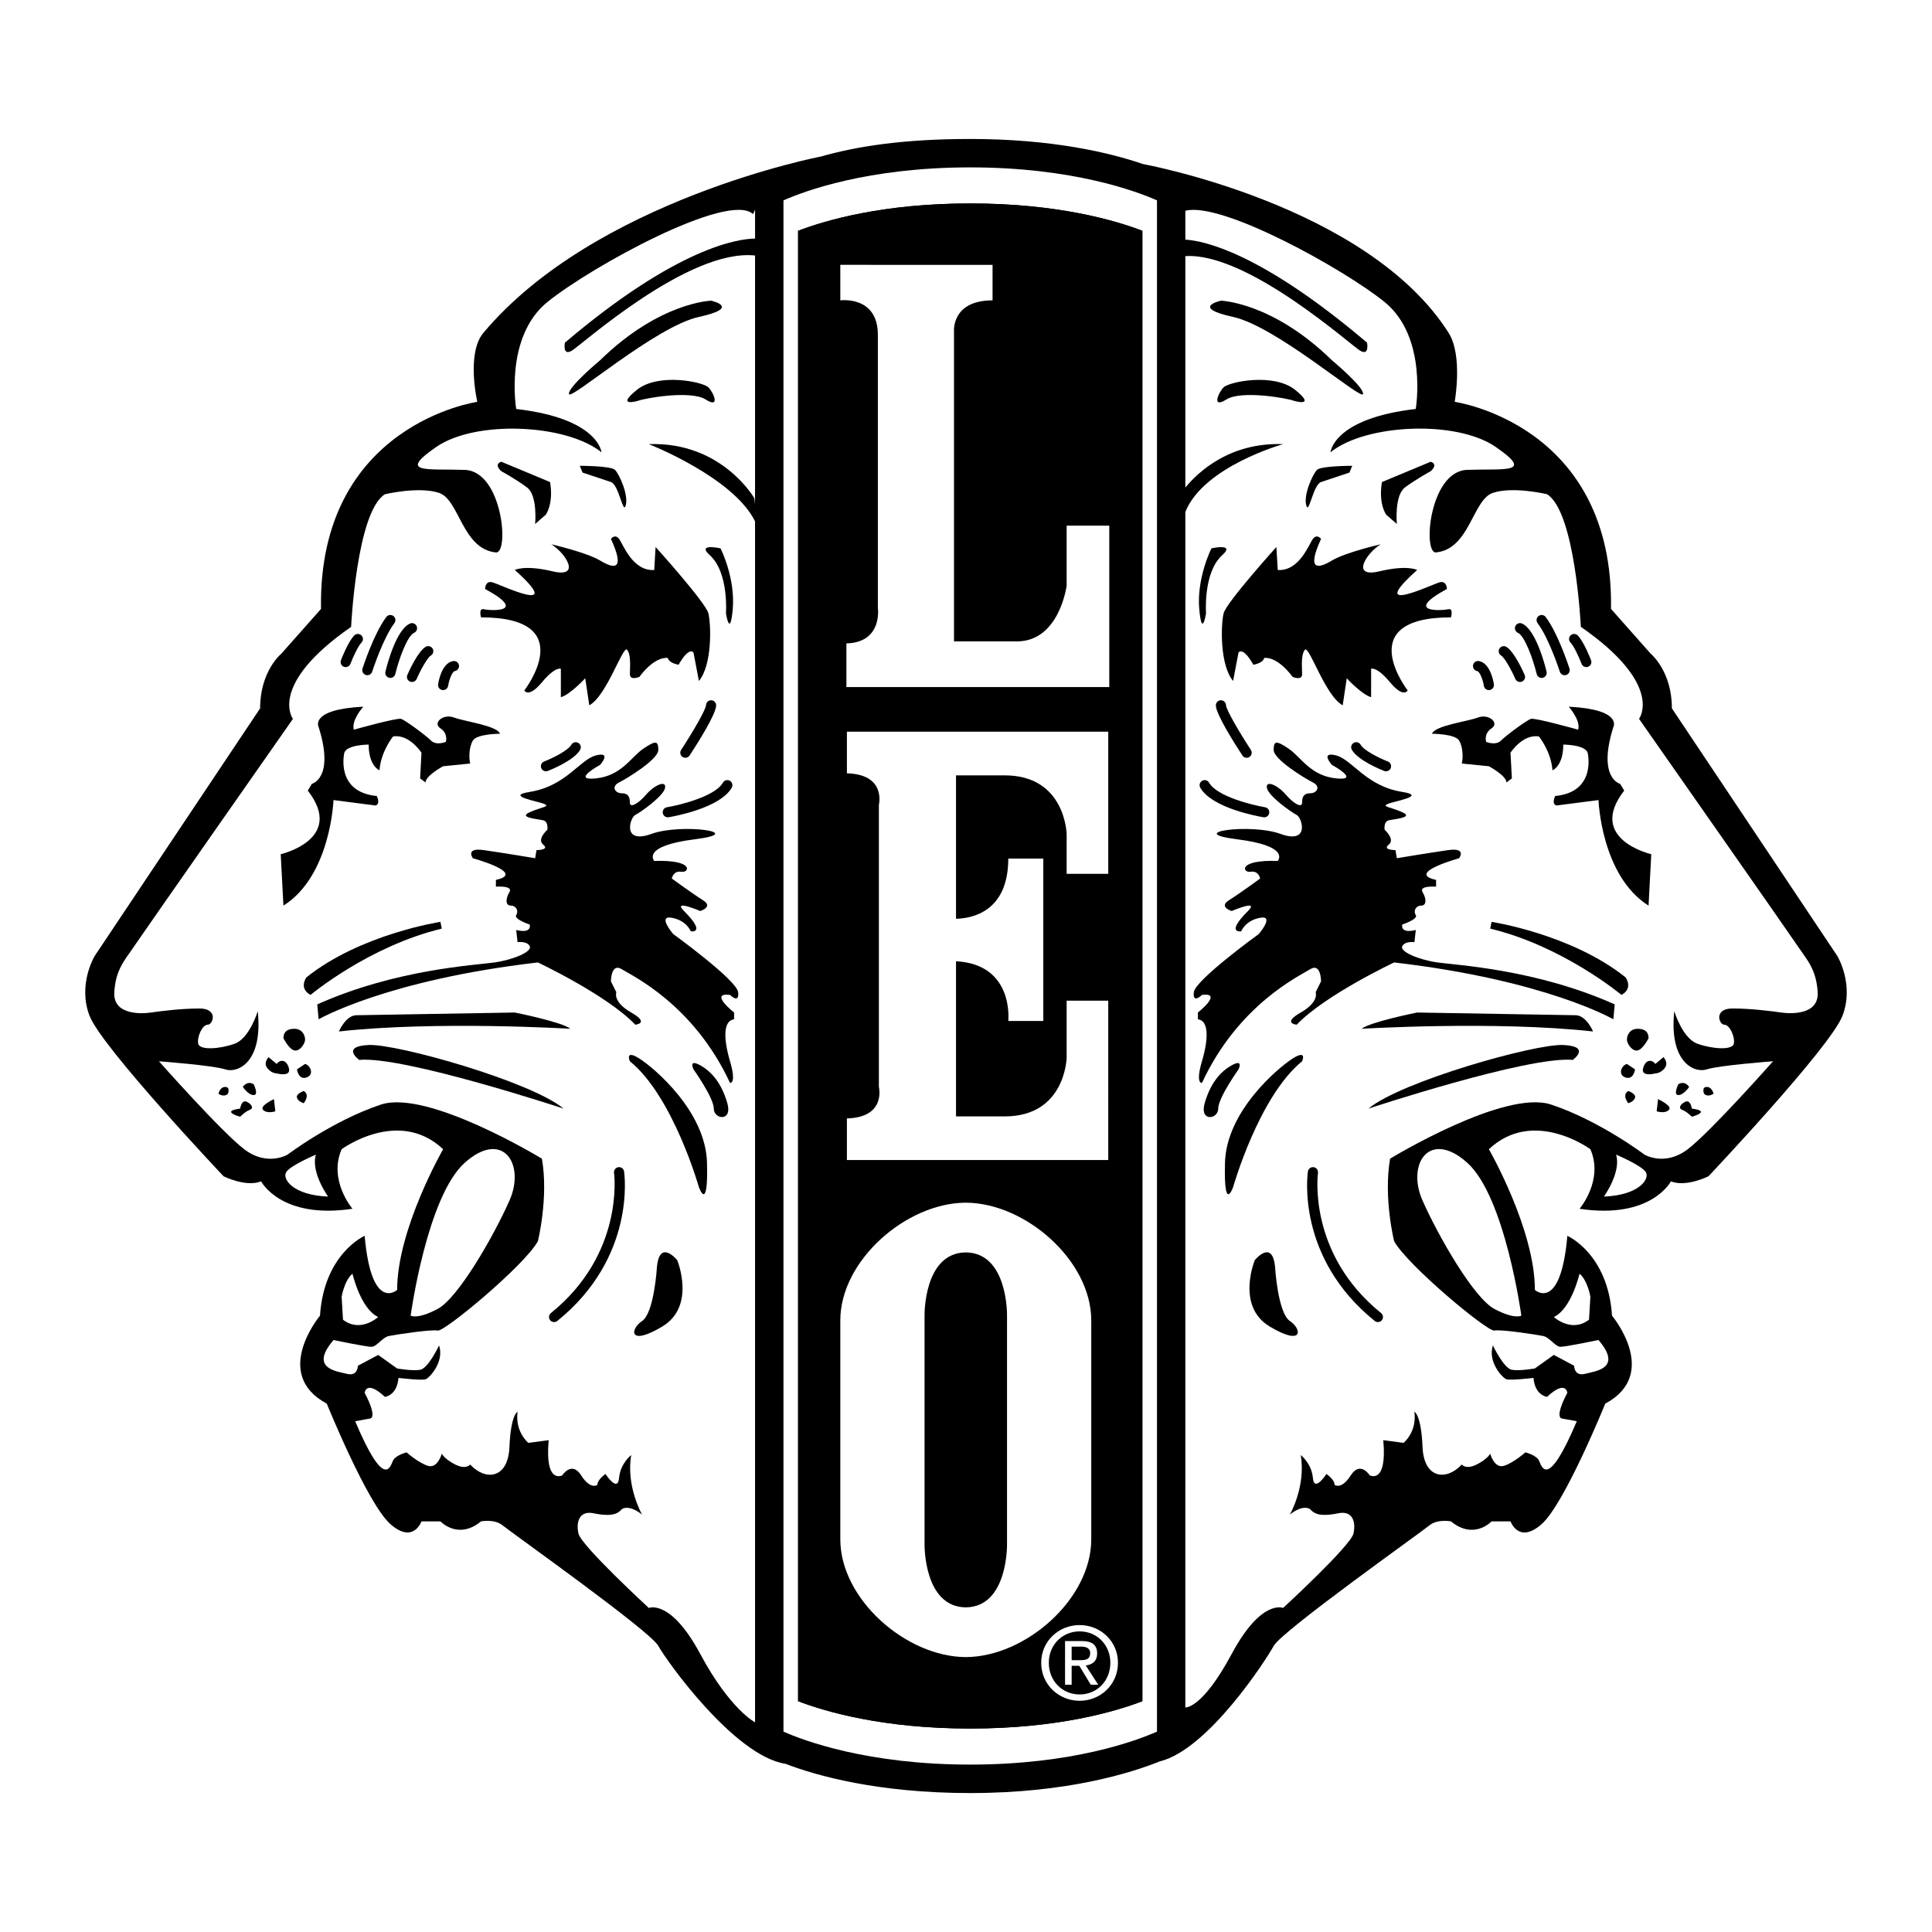 <?xml version="1.0" encoding="utf-8"?>
<!-- Generator: Adobe Illustrator 13.0.0, SVG Export Plug-In . SVG Version: 6.00 Build 14948)  -->
<!DOCTYPE svg PUBLIC "-//W3C//DTD SVG 1.0//EN" "http://www.w3.org/TR/2001/REC-SVG-20010904/DTD/svg10.dtd">
<svg version="1.0" id="Layer_1" xmlns="http://www.w3.org/2000/svg" xmlns:xlink="http://www.w3.org/1999/xlink" x="0px" y="0px"
	 width="192.756px" height="192.756px" viewBox="0 0 192.756 192.756" enable-background="new 0 0 192.756 192.756"
	 xml:space="preserve">
<g>
	<polygon fill-rule="evenodd" clip-rule="evenodd" fill="#FFFFFF" points="0,0 192.756,0 192.756,192.756 0,192.756 0,0 	"/>
	<path fill-rule="evenodd" clip-rule="evenodd" d="M183.312,95.383l-16.506-24.708c0-3.747-2.127-5.468-2.127-5.468l-3.949-4.456
		c0.304-18.43-15.595-20.658-15.595-20.658s0.835-4.614-0.607-6.886c-8.104-12.771-30.483-16.837-30.483-16.837
		c-3.355-1.149-9.071-2.505-17.245-2.505c-6.753,0-11.382,0.754-14.859,1.742c0,0-22.57,4.323-33.713,17.601
		c-1.729,2.061-0.608,6.886-0.608,6.886s-15.898,2.228-15.594,20.658l-3.949,4.456c0,0-2.126,1.721-2.126,5.468L9.444,95.383
		c0,0-1.722,2.836-0.506,5.975s13.367,16,13.367,16s2.228,1.113,3.747,0.506c0,0,1.958,3.814,9.114,2.734c0,0-2.43-2.836-1.08-5.941
		c0,0,5.67-4.186,10.126,0c0,0-4.59,7.967-4.59,14.041c0,0-2.565,2.297-3.24-5.4c0,0-4.051,1.756-4.456,7.967
		c0,0-4.861,5.805,0.675,8.775c0,0,4.051,9.992,6.346,12.018c2.295,2.025,3.106-0.271,3.106-0.271h1.89c0,0,1.755,1.891,4.05,0
		c0,0,1.35-0.27,2.16,0.406c0.81,0.674,14.717,10.531,15.527,12.016c0.81,1.486,7.594,10.99,12.691,11.768
		c3.079,1.184,9.227,2.916,18.43,2.916c9.637,0,15.997-1.988,18.911-3.16c4.779-1.156,10.561-10.045,11.366-11.523
		c0.811-1.484,14.718-11.342,15.527-12.016c0.811-0.676,2.16-0.406,2.16-0.406c2.296,1.891,4.051,0,4.051,0h1.89
		c0,0,0.811,2.297,3.106,0.271c2.295-2.025,6.345-12.018,6.345-12.018c5.536-2.971,0.676-8.775,0.676-8.775
		c-0.405-6.211-4.456-7.967-4.456-7.967c-0.675,7.697-3.24,5.4-3.24,5.4c0-6.074-4.591-14.041-4.591-14.041
		c4.456-4.186,10.127,0,10.127,0c1.35,3.105-1.08,5.941-1.08,5.941c7.155,1.08,9.113-2.734,9.113-2.734
		c1.519,0.607,3.747-0.506,3.747-0.506s12.151-12.861,13.366-16S183.312,95.383,183.312,95.383L183.312,95.383z"/>
	<path fill-rule="evenodd" clip-rule="evenodd" fill="#FFFFFF" d="M177.709,101.02c-0.945-0.135-2.971-0.404-4.86-0.404
		c-1.891,0-1.351,1.619-0.811,1.619s1.08,1.215,0.945,1.891s-2.16,0.539-3.646,0c-1.485-0.541-2.295-3.24-2.295-3.24
		c-0.54,5.131,2.025,6.211,3.24,5.805c1.215-0.404,6.616-0.809,6.616-0.809s-6.212,7.02-8.507,8.775s-4.32,0.541-4.32,0.541
		s-4.456-3.377-9.316-4.996c-4.662-1.555-16.066,5.4-16.066,5.4c-0.676,3.916,0.404,8.236,0.404,8.236
		c1.351,2.43,9.316,9.045,9.992,8.91c0.675-0.135,4.185,0.406,4.86,0.541c0.675,0.135,1.215,1.08,1.755,1.08s3.78-0.676,3.78-0.676
		c2.431,2.836-0.27,3.105-1.351,3.375c-1.079,0.271-1.079-0.809-1.079-0.809l-2.025-1.08l-1.891,1.35c0,0-1.485,0.27-2.295,0.135
		c-0.811-0.135-1.891-2.43-1.891-2.43c-0.54,1.619,0.945,3.24,1.351,3.375c0.404,0.135,2.7-0.135,2.7-0.135
		c0.135,1.754,1.351,1.891,1.351,1.891c1.89-1.756,2.024-0.406,2.024-0.406c-1.35,2.566-0.54,2.566-0.54,2.566l1.485,0.27
		c-2.97,7.021-3.51,4.455-3.78,3.916c-0.271-0.541-1.351-0.811-1.351-0.811s-1.215,1.08-2.16,1.35
		c-0.944,0.27-1.35-1.215-1.35-1.215s-0.271,0.541-1.351,1.08c-1.08,0.541-1.485,0-1.485,0c-1.485,1.621-3.78,1.484-3.915-1.756
		s-0.811-3.51-0.811-3.51c0.271,2.025-1.08,3.105-1.08,3.105l-2.025-0.27c0.405,4.455-1.35,3.51-1.35,3.51s-0.945-1.484-1.891,0
		c-0.945,1.486-1.62,0.945-1.62,0.945c0-0.541-0.811-1.08-0.811-1.08s-1.215,1.891-1.35,0.404c-0.135-1.484-1.216-2.295-1.216-2.295
		c0.54,3.105-1.079,5.941-1.079,5.941c1.35-1.08,2.024-0.541,2.024-0.541c0.54,0.676,1.485,0.676,2.836,0.406
		c1.35-0.271,1.755,0.809,1.484,2.025c-0.27,1.215-7.021,7.426-7.021,7.426s-2.16-0.945-5.131,4.59
		c-2.97,5.535-4.624,5.334-4.624,5.334V51.075c1.825-4.55,9.755-6.763,9.755-6.763c-5.255-0.194-8.405,2.697-9.755,4.327V25.553
		c6.23-0.389,16.551,8.929,17.451,9.443c0.945,0.54,0.675-0.811,0.675-0.811c-10.523-8.929-16.19-10.158-18.126-10.277V21.03
		c3.602-0.964,15.852,5.832,19.882,9.106c4.32,3.511,3.105,10.667,3.105,10.667c-8.236,0.945-8.507,4.32-8.507,4.32
		c3.511-2.835,12.557-3.24,16.473-0.54c3.915,2.7,0.944,2.16-2.836,2.295c-3.78,0.135-4.455,8.371-3.105,8.236
		c3.37-0.336,3.646-5.266,5.671-5.941c2.025-0.675,5.401,0.135,5.401,0.135c2.835,1.755,3.375,13.232,3.375,13.232
		c8.371,5.806,5.806,9.181,5.806,9.181s15.122,21.603,15.932,22.818c0.811,1.215,1.756,2.16,1.891,4.455
		S178.654,101.154,177.709,101.02L177.709,101.02z"/>
	<path fill-rule="evenodd" clip-rule="evenodd" fill="#FFFFFF" d="M31.519,115.197c0,0-2.565,1.08-2.97,1.754
		c-0.405,0.676,0.675,2.295,4.186,2.432C32.734,119.383,30.979,116.951,31.519,115.197L31.519,115.197z"/>
	<path fill-rule="evenodd" clip-rule="evenodd" fill="#FFFFFF" d="M37.73,131.398c0,0-1.755,1.619-3.51,0.27l-0.135-2.295
		c0,0,0.27-1.621,1.08-2.295C35.165,127.078,35.975,130.588,37.73,131.398L37.73,131.398z"/>
	<path fill-rule="evenodd" clip-rule="evenodd" fill="#FFFFFF" d="M40.97,131.264c0,0,1.621-11.881,5.401-15.258
		c3.78-3.375,6.076,0.135,4.456,3.781c-1.62,3.645-5.131,9.721-7.156,10.801C41.646,131.668,40.97,131.264,40.97,131.264
		L40.97,131.264z"/>
	<path fill-rule="evenodd" clip-rule="evenodd" fill="#FFFFFF" d="M161.236,115.197c0,0,2.566,1.08,2.971,1.754
		c0.405,0.676-0.675,2.295-4.186,2.432C160.021,119.383,161.777,116.951,161.236,115.197L161.236,115.197z"/>
	<path fill-rule="evenodd" clip-rule="evenodd" fill="#FFFFFF" d="M155.026,131.398c0,0,1.755,1.619,3.51,0.27l0.136-2.295
		c0,0-0.271-1.621-1.08-2.295C157.592,127.078,156.781,130.588,155.026,131.398L155.026,131.398z"/>
	<path fill-rule="evenodd" clip-rule="evenodd" fill="#FFFFFF" d="M151.786,131.264c0,0-1.621-11.881-5.401-15.258
		c-3.78-3.375-6.075,0.135-4.455,3.781c1.62,3.645,5.131,9.721,7.156,10.801C151.11,131.668,151.786,131.264,151.786,131.264
		L151.786,131.264z"/>
	<path fill-rule="evenodd" clip-rule="evenodd" fill="#FFFFFF" d="M75.332,23.803c-1.605,0.013-7.669,0.795-18.97,10.383
		c0,0-0.27,1.351,0.675,0.811c0.918-0.525,11.648-10.223,18.294-9.505V50.3l-0.067-0.587c0,0-3.241-5.671-10.531-5.401
		c0,0,8.426,3.293,10.599,7.704V171.84c0,0-2.498-1.287-5.468-6.822c-2.97-5.535-5.13-4.59-5.13-4.59s-6.751-6.211-7.021-7.426
		c-0.27-1.217,0.135-2.297,1.485-2.025c1.35,0.27,2.295,0.27,2.835-0.406c0,0,0.675-0.539,2.025,0.541c0,0-1.62-2.836-1.08-5.941
		c0,0-1.08,0.811-1.215,2.295c-0.135,1.486-1.35-0.404-1.35-0.404s-0.811,0.539-0.811,1.08c0,0-0.675,0.541-1.62-0.945
		c-0.945-1.484-1.89,0-1.89,0s-1.755,0.945-1.35-3.51l-2.025,0.27c0,0-1.35-1.08-1.08-3.105c0,0-0.675,0.27-0.81,3.51
		c-0.135,3.24-2.43,3.377-3.916,1.756c0,0-0.405,0.541-1.485,0c-1.08-0.539-1.35-1.08-1.35-1.08s-0.405,1.484-1.35,1.215
		c-0.945-0.27-2.16-1.35-2.16-1.35s-1.08,0.27-1.35,0.811c-0.271,0.539-0.811,3.105-3.781-3.916l1.485-0.27c0,0,0.81,0-0.54-2.566
		c0,0,0.135-1.35,2.025,0.406c0,0,1.215-0.137,1.35-1.891c0,0,2.296,0.27,2.701,0.135s1.89-1.756,1.35-3.375
		c0,0-1.08,2.295-1.89,2.43s-2.295-0.135-2.295-0.135l-1.89-1.35l-2.025,1.08c0,0,0,1.08-1.08,0.809
		c-1.08-0.27-3.78-0.539-1.35-3.375c0,0,3.24,0.676,3.78,0.676s1.081-0.945,1.755-1.08c0.675-0.135,4.186-0.676,4.86-0.541
		c0.675,0.135,8.641-6.48,9.992-8.91c0,0,1.08-4.32,0.405-8.236c0,0-11.405-6.955-16.067-5.4c-4.861,1.619-9.316,4.996-9.316,4.996
		s-2.025,1.215-4.32-0.541s-8.506-8.775-8.506-8.775s5.401,0.404,6.616,0.809c1.215,0.406,3.781-0.674,3.241-5.805
		c0,0-0.81,2.699-2.295,3.24c-1.485,0.539-3.51,0.676-3.646,0c-0.135-0.676,0.405-1.891,0.945-1.891s1.08-1.619-0.81-1.619
		s-3.916,0.27-4.861,0.404c-0.945,0.135-3.78,0.27-3.646-2.025c0.135-2.295,1.081-3.24,1.89-4.455
		c0.811-1.215,15.932-22.818,15.932-22.818s-2.565-3.375,5.806-9.181c0,0,0.541-11.477,3.375-13.232c0,0,3.375-0.81,5.401-0.135
		c2.025,0.675,2.301,5.604,5.67,5.941c1.351,0.135,0.675-8.101-3.105-8.236c-3.78-0.135-6.751,0.405-2.835-2.295
		s12.962-2.295,16.472,0.54c0,0-0.27-3.375-8.506-4.32c0,0-1.215-7.156,3.105-10.667c4.321-3.51,18.092-11.071,20.522-8.776
		l0.203-0.439V23.803L75.332,23.803z"/>
	<path fill-rule="evenodd" clip-rule="evenodd" fill="#FFFFFF" d="M78.167,172.766V19.99c2.055-0.91,8.412-3.29,18.632-3.29
		c10.218,0,16.573,2.378,18.633,3.29v152.775c-2.056,0.908-8.412,3.289-18.633,3.289C86.583,176.055,80.227,173.676,78.167,172.766
		L78.167,172.766z"/>
	<path fill-rule="evenodd" clip-rule="evenodd" d="M70.944,30c0,0-5.131,0.135-11.071,5.941c0,0-3.241,2.7-3.106,3.375
		c0.135,0.675,8.641-6.75,12.962-7.696C74.049,30.676,70.944,30,70.944,30L70.944,30z"/>
	<path fill-rule="evenodd" clip-rule="evenodd" d="M63.653,39.992c0.675-0.27,5.266-1.08,6.751-0.135
		c1.485,0.945,0.81-0.675,0.27-1.215c-0.54-0.54-4.995-1.485-7.156,0.271C61.358,40.667,63.653,39.992,63.653,39.992L63.653,39.992z
		"/>
	<path fill-rule="evenodd" clip-rule="evenodd" d="M57.848,46.473c0,0,3.105,0,3.51,0.405c0.405,0.405,1.35,2.43,1.08,3.51
		c-0.27,1.081-0.675-2.025-1.485-2.295c-0.81-0.271-2.835-0.945-2.835-0.945L57.848,46.473L57.848,46.473z"/>
	<path fill-rule="evenodd" clip-rule="evenodd" d="M50.017,46.068l4.86,2.025c0,0,0.405,1.89-0.405,3.24l-1.081,0.945
		c0,0,0.271-2.835-0.81-3.646c-1.081-0.811-2.565-1.621-2.565-1.621S49.207,46.338,50.017,46.068L50.017,46.068z"/>
	<path fill-rule="evenodd" clip-rule="evenodd" d="M72.429,61.19c0,0,0.308-4.071-1.62-5.806c-1.35-1.215,1.08-0.675,1.08-0.675
		s1.499,2.957,1.215,6.076C72.834,63.755,72.429,61.19,72.429,61.19L72.429,61.19z"/>
	<path fill-rule="evenodd" clip-rule="evenodd" d="M52.312,68.885c0,0,5.671-7.291-4.32-7.291c0,0-0.27-0.945,0.27-0.81
		s4.59,0.405,0.135-2.025c0,0,0-0.81,0.675-0.675c0.675,0.135,7.561,3.51,2.295-1.215c0,0,0.945-0.54,3.78,0.135
		c2.835,0.675,1.351-1.755-0.135-2.7c0,0,3.51,0.81,4.861,1.621c1.35,0.81,2.565,1.08,1.08-2.161c0,0,0.405-0.54,0.811,0
		c0.405,0.54,1.35,3.24,3.51,3.105l0.135-2.295c0,0,4.996,5.536,5.266,6.616c0.271,1.08,0.405,5.13-0.945,6.75l-0.54-2.835
		c0,0-0.405-0.675-1.485,1.215c0,0-0.945-0.135-1.08-0.675c0,0-1.215-0.27-2.835,1.89c0,0-0.945,0.405-0.945-0.27
		c0-0.675,0.135-1.89-0.27-2.431c-0.405-0.54-2.025,4.591-3.781,5.536c0,0-0.27-1.755-0.405-2.7c0,0-1.485,1.62-2.431,1.89v-2.835
		c0,0-0.54-0.27-1.89,1.35S52.312,68.885,52.312,68.885L52.312,68.885z"/>
	<path fill-rule="evenodd" clip-rule="evenodd" d="M34.962,66.232L34.962,66.232c0.247-0.64,0.764-1.782,1.101-2.119
		c0.198-0.198,0.198-0.519,0-0.716s-0.518-0.198-0.716,0c-0.599,0.599-1.257,2.282-1.33,2.472c-0.101,0.261,0.03,0.554,0.291,0.654
		C34.569,66.623,34.862,66.493,34.962,66.232L34.962,66.232L34.962,66.232z"/>
	<path fill-rule="evenodd" clip-rule="evenodd" d="M37.132,67.015c0.011-0.033,1.069-3.314,2.218-4.847
		c0.168-0.224,0.123-0.541-0.101-0.708c-0.224-0.168-0.542-0.123-0.709,0.101c-1.252,1.669-2.327,5.004-2.373,5.145
		c-0.085,0.266,0.062,0.551,0.328,0.637C36.762,67.428,37.047,67.281,37.132,67.015L37.132,67.015z"/>
	<path fill-rule="evenodd" clip-rule="evenodd" d="M39.438,67.25L39.438,67.25c0.358-1.482,1.201-3.813,1.874-4.112
		c0.255-0.114,0.371-0.413,0.257-0.668c-0.114-0.255-0.413-0.371-0.668-0.257c-1.374,0.61-2.279,4.105-2.447,4.799
		c-0.066,0.271,0.101,0.545,0.373,0.611C39.098,67.688,39.372,67.521,39.438,67.25L39.438,67.25z"/>
	<path fill-rule="evenodd" clip-rule="evenodd" d="M41.569,67.739c0.424-0.968,1.086-2.136,1.417-2.334
		c0.24-0.144,0.318-0.455,0.174-0.694s-0.455-0.318-0.695-0.174C41.69,65,40.81,66.947,40.642,67.333
		c-0.112,0.256,0.004,0.555,0.261,0.667C41.159,68.111,41.457,67.995,41.569,67.739L41.569,67.739z"/>
	<path fill-rule="evenodd" clip-rule="evenodd" d="M44.711,68.422L44.711,68.422c0.11-0.703,0.438-1.43,0.663-1.468
		c0.276-0.046,0.462-0.307,0.417-0.583c-0.046-0.275-0.307-0.462-0.583-0.416c-1.115,0.186-1.443,1.959-1.497,2.312
		c-0.042,0.276,0.147,0.535,0.423,0.578S44.668,68.699,44.711,68.422L44.711,68.422z"/>
	<path fill-rule="evenodd" clip-rule="evenodd" d="M54.655,76.918c0.266-0.104,2.615-1.041,3.227-2.111
		c0.138-0.243,0.054-0.552-0.189-0.691c-0.243-0.139-0.552-0.054-0.69,0.188c-0.328,0.574-1.839,1.329-2.715,1.67l0,0
		c-0.26,0.101-0.389,0.395-0.288,0.655C54.102,76.891,54.395,77.02,54.655,76.918L54.655,76.918z"/>
	<path fill-rule="evenodd" clip-rule="evenodd" d="M68.802,75.374c0.796-1.215,2.648-4.135,2.648-5.003
		c0-0.279-0.227-0.506-0.506-0.506c-0.28,0-0.506,0.227-0.506,0.506v-0.004c-0.03,0.455-1.312,2.666-2.483,4.452l0,0
		c-0.153,0.234-0.088,0.548,0.146,0.701C68.335,75.673,68.649,75.608,68.802,75.374L68.802,75.374z"/>
	<path fill-rule="evenodd" clip-rule="evenodd" d="M66.707,81.537c0.521-0.087,5.131-0.909,6.297-2.949
		c0.139-0.243,0.054-0.552-0.188-0.69c-0.243-0.139-0.552-0.055-0.69,0.188c-0.787,1.377-4.298,2.237-5.585,2.453l0,0
		c-0.275,0.046-0.462,0.307-0.416,0.583C66.17,81.396,66.431,81.583,66.707,81.537L66.707,81.537z"/>
	<path fill-rule="evenodd" clip-rule="evenodd" d="M31.114,78.202c0,0,2.296-0.54,0.675-5.67c0,0-0.945-1.755,4.456-2.025
		c0,0-1.215,1.35-0.945,2.295c0,0,4.32-1.215,4.726-1.08c0.405,0.135,2.43,1.62,2.97,2.16s1.485,0.135,1.485,0.135
		s0.27-0.81-0.54-1.35c-0.81-0.541,0.27-1.485,1.35-1.081c1.08,0.405,4.32,0.81,4.59,1.621c0,0-2.295,0-2.7,0.675
		c-0.405,0.675-0.405,1.755-0.27,2.295l-2.701,0.271c0,0-1.755,0.945-1.755,1.62l-0.54-0.405l0.135-2.565
		c0,0-1.215-1.89-2.835-1.621c0,0-1.215,1.485-1.351,3.375c0,0-1.08-0.405-1.08-2.565c0,0-2.16,0-2.43,0.811
		c0,0-0.945,3.916,3.24,4.32c0,0,0.405,0.81-0.135,0.945l-4.186-0.54c0,0-0.271,7.561-4.996,10.531l-0.27-5.131
		c0,0,6.48-1.485,2.7-6.346L31.114,78.202L31.114,78.202z"/>
	<path fill-rule="evenodd" clip-rule="evenodd" d="M47.181,85.628c0,0,5.401,1.485,2.295,2.16v0.675c0,0,1.755-0.135,1.351,0.54
		c-0.405,0.675-0.405,1.35,0.135,1.35c0.54,0,0.81,0.54,0.54,0.945c-0.27,0.405,1.35,0.945,1.35,0.945s0.271,0.945-1.35,0.54
		l0.135,1.215c0,0,0.945-0.135,1.215,0.405c0.271,0.54-1.62,1.35-3.51,1.62s-9.856,0.675-17.688,4.185l0.135,1.486
		c0,0,6.751-3.916,21.873-5.671c0,0,6.886,3.24,9.721,6.21c0,0,1.503-0.125-0.405-1.215c-1.89-1.08-1.485-2.025-1.485-2.025
		l-0.54-1.08c0,0,0-1.89,1.081-1.215c1.08,0.676,7.156,3.51,10.801,11.342c0,0,0.675,0.135,0-2.16
		c-0.675-2.297-0.675-4.051,0.405-4.186v-0.676c0,0-2.565-2.025-0.405-1.756c0,0,0.945,0.945,0.81-0.27
		c-0.135-1.215-6.481-5.806-6.481-5.806s-1.62-1.89-0.135-1.62c1.485,0.27,1.89,1.351,1.89,1.351s1.62,0.27-0.675-2.025
		c-1.215-1.215,1.62,0,1.62,0s1.35-0.405,0.27-1.08c-1.08-0.675-3.105-2.161-3.105-2.161s0.135-0.81,0.945-0.675
		c0.81,0.135,1.35-1.215-2.7-1.08c0,0-1.35-1.485,4.05-2.16c5.401-0.675-1.35-1.621-4.32-0.54c-2.97,1.08-2.16-1.621-1.62-1.891
		s2.835-1.89,2.97-2.7c0.135-0.81-1.08-0.27-1.89,0.675c-0.81,0.945-1.62,1.35-1.62,0.81c0-0.54-0.135-0.945-0.81-0.945
		c-0.675,0-1.081-0.675-0.27-1.08c0.81-0.405,3.916-2.295,3.916-3.241c0-0.945-0.271-0.945-1.485-0.135
		c-1.215,0.81-2.16,2.7-4.726,2.97c-2.565,0.271,0.405-1.35,0.405-1.35s1.215-1.35-0.405-0.945c-1.62,0.405-2.993,3.073-6.616,3.646
		c-2.565,0.405,0.945,0.945,1.485,1.215s-0.27,0.27-1.485,0.81c-1.215,0.54,0.811,0.675,1.351,0.81
		c0.54,0.135,0.405,0.945,0.405,0.945s-1.08,0.945-0.405,1.485c0.675,0.54-0.675,0.54-0.675,0.54l-0.135,0.81
		c0,0-3.24-0.54-5.13-0.81S47.181,85.628,47.181,85.628L47.181,85.628z"/>
	<path fill-rule="evenodd" clip-rule="evenodd" d="M30.979,99.264c0,0,5.806-4.86,13.097-6.615l-0.135-0.675
		c0,0-7.966,1.215-13.367,5.536C30.574,97.51,29.764,98.59,30.979,99.264L30.979,99.264z"/>
	<path fill-rule="evenodd" clip-rule="evenodd" d="M33.814,102.91c0,0,0.675-1.621,1.755-1.621l15.797-0.27
		c0,0,4.726,0.945,5.536,1.621C56.902,102.641,43.536,101.83,33.814,102.91L33.814,102.91z"/>
	<path fill-rule="evenodd" clip-rule="evenodd" d="M35.84,105.746c0,0-1.89-1.352,0.945-1.486
		c2.835-0.135,16.202,3.646,19.442,6.346C56.227,110.605,40.295,105.34,35.84,105.746L35.84,105.746z"/>
	<path fill-rule="evenodd" clip-rule="evenodd" d="M28.279,103.584c0-0.539,0.27-0.943,1.08-0.943s1.08,0.674,1.08,1.08
		c0,0.404-0.54,1.215-1.08,1.08C28.819,104.664,28.279,103.584,28.279,103.584L28.279,103.584z"/>
	<path fill-rule="evenodd" clip-rule="evenodd" d="M30.439,106.15c0.54,0.135,0.945,1.08,0.135,1.35
		c-0.811,0.27-0.945-0.811-0.945-0.811L30.439,106.15L30.439,106.15z"/>
	<path fill-rule="evenodd" clip-rule="evenodd" d="M27.604,106.15l-0.81-0.676c0,0-0.54,0.541-0.135,1.08
		c0.405,0.541,0.945,0.541,0.945,0.541s1.485,0.404,1.215-0.541S27.874,105.746,27.604,106.15L27.604,106.15z"/>
	<path fill-rule="evenodd" clip-rule="evenodd" d="M30.304,108.85c0,0-0.81,0.271-0.675,0.676c0.135,0.406,0.675,0.541,0.675,0.541
		S30.979,109.256,30.304,108.85L30.304,108.85z"/>
	<path fill-rule="evenodd" clip-rule="evenodd" d="M27.333,109.66c0,0-1.485,0.676-1.08,1.08c0.405,0.406,1.215,0.135,1.215,0.135
		L27.333,109.66L27.333,109.66z"/>
	<path fill-rule="evenodd" clip-rule="evenodd" d="M25.309,108.176c0,0,0.54,1.08,0,1.08c-0.54,0-1.081-0.811-1.081-0.811
		S24.633,107.77,25.309,108.176L25.309,108.176z"/>
	<path fill-rule="evenodd" clip-rule="evenodd" d="M23.958,110.605c0,0,0.135-0.945,0.675-0.674c0.54,0.27,0.675,0.674,0.27,0.809
		s-0.945,0.676-0.945,0.676S21.933,110.875,23.958,110.605L23.958,110.605z"/>
	<path fill-rule="evenodd" clip-rule="evenodd" d="M22.743,109.121c0,0,0.27-0.676-0.271-0.676c-0.54,0-0.675,0.676-0.675,0.676
		S22.338,109.525,22.743,109.121L22.743,109.121z"/>
	<path fill-rule="evenodd" clip-rule="evenodd" d="M65.543,126.402c0,0-0.27,4.592-1.485,5.4c-1.215,0.811-1.35,2.566,2.025,0.541
		s1.485-6.615,1.485-6.615S65.813,123.568,65.543,126.402L65.543,126.402z"/>
	<path fill-rule="evenodd" clip-rule="evenodd" d="M61.262,117.025L61.262,117.025c0.011,0.078,1.068,8.035-6.298,13.979
		c-0.218,0.176-0.252,0.494-0.076,0.713c0.175,0.217,0.494,0.252,0.712,0.076c7.831-6.32,6.715-14.568,6.664-14.916
		c-0.041-0.275-0.298-0.467-0.575-0.426C61.413,116.492,61.221,116.75,61.262,117.025L61.262,117.025z"/>
	<path fill-rule="evenodd" clip-rule="evenodd" d="M69.729,118.438c0,0-2.565-9.047-6.886-12.557c0,0-0.54-1.217,0.945-0.271
		c1.485,0.945,6.616,5.266,6.75,10.396S69.729,118.438,69.729,118.438L69.729,118.438z"/>
	<path fill-rule="evenodd" clip-rule="evenodd" d="M69.189,106.689c0,0,2.025,2.836,2.025,3.916s1.891,1.35,1.351-0.539
		c-0.541-1.891-1.485-3.105-2.701-3.781C68.649,105.609,69.189,106.689,69.189,106.689L69.189,106.689z"/>
	<path fill-rule="evenodd" clip-rule="evenodd" d="M121.812,30c0,0,5.131,0.135,11.071,5.941c0,0,3.241,2.7,3.105,3.375
		c-0.135,0.675-8.641-6.75-12.961-7.696C118.706,30.676,121.812,30,121.812,30L121.812,30z"/>
	<path fill-rule="evenodd" clip-rule="evenodd" d="M129.103,39.992c-0.675-0.27-5.266-1.08-6.751-0.135
		c-1.484,0.945-0.81-0.675-0.27-1.215c0.54-0.54,4.995-1.485,7.156,0.271C131.398,40.667,129.103,39.992,129.103,39.992
		L129.103,39.992z"/>
	<path fill-rule="evenodd" clip-rule="evenodd" d="M134.908,46.473c0,0-3.105,0-3.51,0.405c-0.405,0.405-1.351,2.43-1.081,3.51
		c0.271,1.081,0.676-2.025,1.485-2.295c0.811-0.271,2.836-0.945,2.836-0.945L134.908,46.473L134.908,46.473z"/>
	<path fill-rule="evenodd" clip-rule="evenodd" d="M142.739,46.068l-4.86,2.025c0,0-0.405,1.89,0.405,3.24l1.08,0.945
		c0,0-0.271-2.835,0.81-3.646c1.081-0.811,2.565-1.621,2.565-1.621S143.55,46.338,142.739,46.068L142.739,46.068z"/>
	<path fill-rule="evenodd" clip-rule="evenodd" d="M120.327,61.19c0,0-0.309-4.071,1.62-5.806c1.35-1.215-1.08-0.675-1.08-0.675
		s-1.499,2.957-1.216,6.076C119.922,63.755,120.327,61.19,120.327,61.19L120.327,61.19z"/>
	<path fill-rule="evenodd" clip-rule="evenodd" d="M140.444,68.885c0,0-5.671-7.291,4.32-7.291c0,0,0.271-0.945-0.27-0.81
		s-4.591,0.405-0.136-2.025c0,0,0-0.81-0.675-0.675c-0.675,0.135-7.561,3.51-2.295-1.215c0,0-0.945-0.54-3.781,0.135
		c-2.835,0.675-1.35-1.755,0.136-2.7c0,0-3.511,0.81-4.861,1.621c-1.35,0.81-2.565,1.08-1.08-2.161c0,0-0.404-0.54-0.81,0
		s-1.351,3.24-3.511,3.105l-0.135-2.295c0,0-4.996,5.536-5.266,6.616c-0.271,1.08-0.405,5.13,0.945,6.75l0.54-2.835
		c0,0,0.405-0.675,1.484,1.215c0,0,0.945-0.135,1.081-0.675c0,0,1.215-0.27,2.835,1.89c0,0,0.945,0.405,0.945-0.27
		c0-0.675-0.136-1.89,0.27-2.431c0.405-0.54,2.025,4.591,3.781,5.536c0,0,0.27-1.755,0.404-2.7c0,0,1.485,1.62,2.431,1.89v-2.835
		c0,0,0.54-0.27,1.891,1.35C140.039,69.696,140.444,68.885,140.444,68.885L140.444,68.885z"/>
	<path fill-rule="evenodd" clip-rule="evenodd" d="M157.794,66.232L157.794,66.232c-0.246-0.64-0.764-1.782-1.101-2.119
		c-0.198-0.198-0.198-0.519,0-0.716c0.197-0.198,0.519-0.198,0.716,0c0.599,0.599,1.257,2.282,1.33,2.472
		c0.101,0.261-0.03,0.554-0.291,0.654C158.188,66.623,157.895,66.493,157.794,66.232L157.794,66.232z"/>
	<path fill-rule="evenodd" clip-rule="evenodd" d="M155.624,67.015c-0.011-0.033-1.069-3.314-2.219-4.847
		c-0.167-0.224-0.122-0.541,0.102-0.708c0.224-0.168,0.541-0.123,0.709,0.101c1.252,1.669,2.327,5.004,2.373,5.145
		c0.085,0.266-0.062,0.551-0.328,0.637C155.994,67.428,155.709,67.281,155.624,67.015L155.624,67.015z"/>
	<path fill-rule="evenodd" clip-rule="evenodd" d="M153.318,67.25L153.318,67.25c-0.357-1.482-1.201-3.813-1.873-4.112
		c-0.256-0.114-0.371-0.413-0.258-0.668c0.114-0.255,0.413-0.371,0.669-0.257c1.373,0.61,2.279,4.105,2.446,4.799
		c0.066,0.271-0.102,0.545-0.373,0.611C153.657,67.688,153.385,67.521,153.318,67.25L153.318,67.25z"/>
	<path fill-rule="evenodd" clip-rule="evenodd" d="M151.187,67.739L151.187,67.739c-0.424-0.968-1.086-2.136-1.417-2.334
		c-0.239-0.144-0.317-0.455-0.173-0.694c0.144-0.24,0.454-0.318,0.694-0.174c0.774,0.464,1.655,2.411,1.823,2.796
		c0.112,0.256-0.005,0.555-0.261,0.667C151.598,68.111,151.299,67.995,151.187,67.739L151.187,67.739z"/>
	<path fill-rule="evenodd" clip-rule="evenodd" d="M148.045,68.422L148.045,68.422c-0.11-0.703-0.438-1.43-0.663-1.468
		c-0.275-0.046-0.462-0.307-0.416-0.583c0.046-0.275,0.307-0.462,0.582-0.416h0.001c1.114,0.186,1.442,1.959,1.497,2.312
		c0.042,0.276-0.147,0.535-0.424,0.578S148.087,68.699,148.045,68.422L148.045,68.422z"/>
	<path fill-rule="evenodd" clip-rule="evenodd" d="M138.101,76.918c-0.267-0.104-2.615-1.041-3.227-2.111
		c-0.139-0.243-0.055-0.552,0.188-0.691c0.242-0.139,0.552-0.054,0.69,0.188c0.328,0.574,1.839,1.329,2.715,1.67l0,0
		c0.261,0.101,0.39,0.395,0.288,0.655C138.654,76.891,138.361,77.02,138.101,76.918L138.101,76.918z"/>
	<path fill-rule="evenodd" clip-rule="evenodd" d="M123.954,75.374c-0.797-1.215-2.648-4.135-2.648-5.003
		c0-0.279,0.227-0.506,0.506-0.506c0.28,0,0.507,0.227,0.507,0.506v-0.004c0.029,0.455,1.312,2.666,2.482,4.452l0,0
		c0.153,0.234,0.088,0.548-0.146,0.701C124.421,75.673,124.106,75.608,123.954,75.374L123.954,75.374z"/>
	<path fill-rule="evenodd" clip-rule="evenodd" d="M126.049,81.537c-0.521-0.087-5.131-0.909-6.297-2.949
		c-0.139-0.243-0.055-0.552,0.188-0.69c0.243-0.139,0.552-0.055,0.69,0.188c0.787,1.377,4.299,2.237,5.585,2.453l0,0
		c0.275,0.046,0.462,0.307,0.416,0.583C126.586,81.396,126.325,81.583,126.049,81.537L126.049,81.537z"/>
	<path fill-rule="evenodd" clip-rule="evenodd" d="M161.642,78.202c0,0-2.295-0.54-0.675-5.67c0,0,0.945-1.755-4.455-2.025
		c0,0,1.215,1.35,0.944,2.295c0,0-4.32-1.215-4.726-1.08c-0.404,0.135-2.43,1.62-2.97,2.16s-1.485,0.135-1.485,0.135
		s-0.271-0.81,0.54-1.35c0.81-0.541-0.271-1.485-1.351-1.081c-1.08,0.405-4.32,0.81-4.591,1.621c0,0,2.296,0,2.701,0.675
		c0.405,0.675,0.405,1.755,0.27,2.295l2.7,0.271c0,0,1.756,0.945,1.756,1.62l0.54-0.405l-0.136-2.565c0,0,1.216-1.89,2.836-1.621
		c0,0,1.215,1.485,1.35,3.375c0,0,1.08-0.405,1.08-2.565c0,0,2.16,0,2.431,0.811c0,0,0.945,3.916-3.24,4.32
		c0,0-0.405,0.81,0.135,0.945l4.186-0.54c0,0,0.271,7.561,4.996,10.531l0.27-5.131c0,0-6.48-1.485-2.7-6.346L161.642,78.202
		L161.642,78.202z"/>
	<path fill-rule="evenodd" clip-rule="evenodd" d="M145.575,85.628c0,0-5.401,1.485-2.296,2.16v0.675c0,0-1.755-0.135-1.35,0.54
		c0.404,0.675,0.404,1.35-0.135,1.35c-0.54,0-0.811,0.54-0.54,0.945c0.27,0.405-1.351,0.945-1.351,0.945s-0.271,0.945,1.351,0.54
		l-0.136,1.215c0,0-0.945-0.135-1.215,0.405c-0.271,0.54,1.62,1.35,3.511,1.62c1.89,0.27,9.855,0.675,17.687,4.185l-0.135,1.486
		c0,0-6.751-3.916-21.873-5.671c0,0-6.886,3.24-9.721,6.21c0,0-1.504-0.125,0.404-1.215c1.891-1.08,1.485-2.025,1.485-2.025
		l0.54-1.08c0,0,0-1.89-1.08-1.215c-1.08,0.676-7.155,3.51-10.801,11.342c0,0-0.676,0.135,0-2.16
		c0.675-2.297,0.675-4.051-0.405-4.186v-0.676c0,0,2.565-2.025,0.405-1.756c0,0-0.945,0.945-0.811-0.27s6.481-5.806,6.481-5.806
		s1.62-1.89,0.135-1.62s-1.891,1.351-1.891,1.351s-1.62,0.27,0.675-2.025c1.216-1.215-1.62,0-1.62,0s-1.35-0.405-0.27-1.08
		c1.08-0.675,3.105-2.161,3.105-2.161s-0.135-0.81-0.945-0.675c-0.81,0.135-1.351-1.215,2.7-1.08c0,0,1.351-1.485-4.051-2.16
		c-5.4-0.675,1.351-1.621,4.321-0.54c2.97,1.08,2.16-1.621,1.62-1.891s-2.836-1.89-2.971-2.7s1.08-0.27,1.891,0.675
		c0.81,0.945,1.62,1.35,1.62,0.81c0-0.54,0.135-0.945,0.81-0.945c0.676,0,1.08-0.675,0.271-1.08
		c-0.811-0.405-3.916-2.295-3.916-3.241c0-0.945,0.271-0.945,1.485-0.135s2.16,2.7,4.726,2.97c2.565,0.271-0.405-1.35-0.405-1.35
		s-1.215-1.35,0.405-0.945c1.62,0.405,2.993,3.073,6.616,3.646c2.565,0.405-0.945,0.945-1.485,1.215s0.271,0.27,1.485,0.81
		s-0.811,0.675-1.351,0.81c-0.54,0.135-0.404,0.945-0.404,0.945s1.08,0.945,0.404,1.485c-0.675,0.54,0.676,0.54,0.676,0.54
		l0.135,0.81c0,0,3.24-0.54,5.131-0.81C146.385,84.548,145.575,85.628,145.575,85.628L145.575,85.628z"/>
	<path fill-rule="evenodd" clip-rule="evenodd" d="M161.777,99.264c0,0-5.807-4.86-13.097-6.615l0.135-0.675
		c0,0,7.966,1.215,13.366,5.536C162.182,97.51,162.992,98.59,161.777,99.264L161.777,99.264z"/>
	<path fill-rule="evenodd" clip-rule="evenodd" d="M158.941,102.91c0,0-0.675-1.621-1.755-1.621l-15.797-0.27
		c0,0-4.726,0.945-5.536,1.621C135.854,102.641,149.221,101.83,158.941,102.91L158.941,102.91z"/>
	<path fill-rule="evenodd" clip-rule="evenodd" d="M156.916,105.746c0,0,1.891-1.352-0.945-1.486
		c-2.835-0.135-16.201,3.646-19.441,6.346C136.529,110.605,152.461,105.34,156.916,105.746L156.916,105.746z"/>
	<path fill-rule="evenodd" clip-rule="evenodd" d="M164.478,103.584c0-0.539-0.271-0.943-1.08-0.943c-0.811,0-1.08,0.674-1.08,1.08
		c0,0.404,0.54,1.215,1.08,1.08C163.938,104.664,164.478,103.584,164.478,103.584L164.478,103.584z"/>
	<path fill-rule="evenodd" clip-rule="evenodd" d="M162.317,106.15c-0.54,0.135-0.945,1.08-0.136,1.35
		c0.811,0.27,0.945-0.811,0.945-0.811L162.317,106.15L162.317,106.15z"/>
	<path fill-rule="evenodd" clip-rule="evenodd" d="M165.152,106.15l0.811-0.676c0,0,0.54,0.541,0.135,1.08
		c-0.405,0.541-0.945,0.541-0.945,0.541s-1.485,0.404-1.215-0.541C164.207,105.609,164.883,105.746,165.152,106.15L165.152,106.15z"
		/>
	<path fill-rule="evenodd" clip-rule="evenodd" d="M162.452,108.85c0,0,0.81,0.271,0.675,0.676
		c-0.135,0.406-0.675,0.541-0.675,0.541S161.777,109.256,162.452,108.85L162.452,108.85z"/>
	<path fill-rule="evenodd" clip-rule="evenodd" d="M165.422,109.66c0,0,1.485,0.676,1.081,1.08
		c-0.405,0.406-1.216,0.135-1.216,0.135L165.422,109.66L165.422,109.66z"/>
	<path fill-rule="evenodd" clip-rule="evenodd" d="M167.447,108.176c0,0-0.54,1.08,0,1.08s1.08-0.811,1.08-0.811
		S168.123,107.77,167.447,108.176L167.447,108.176z"/>
	<path fill-rule="evenodd" clip-rule="evenodd" d="M168.798,110.605c0,0-0.135-0.945-0.675-0.674
		c-0.54,0.27-0.676,0.674-0.271,0.809s0.945,0.676,0.945,0.676S170.823,110.875,168.798,110.605L168.798,110.605z"/>
	<path fill-rule="evenodd" clip-rule="evenodd" d="M170.013,109.121c0,0-0.27-0.676,0.271-0.676s0.675,0.676,0.675,0.676
		S170.418,109.525,170.013,109.121L170.013,109.121z"/>
	<path fill-rule="evenodd" clip-rule="evenodd" d="M127.213,126.402c0,0,0.27,4.592,1.485,5.4c1.215,0.811,1.35,2.566-2.025,0.541
		c-3.376-2.025-1.485-6.615-1.485-6.615S126.942,123.568,127.213,126.402L127.213,126.402z"/>
	<path fill-rule="evenodd" clip-rule="evenodd" d="M131.494,117.025L131.494,117.025c-0.012,0.078-1.068,8.035,6.298,13.979
		c0.218,0.176,0.251,0.494,0.076,0.713c-0.176,0.217-0.495,0.252-0.712,0.076c-7.831-6.32-6.716-14.568-6.664-14.916
		c0.041-0.275,0.298-0.467,0.575-0.426C131.344,116.492,131.535,116.75,131.494,117.025L131.494,117.025z"/>
	<path fill-rule="evenodd" clip-rule="evenodd" d="M123.027,118.438c0,0,2.565-9.047,6.886-12.557c0,0,0.54-1.217-0.945-0.271
		s-6.616,5.266-6.751,10.396S123.027,118.438,123.027,118.438L123.027,118.438z"/>
	<path fill-rule="evenodd" clip-rule="evenodd" d="M123.567,106.689c0,0-2.025,2.836-2.025,3.916s-1.891,1.35-1.351-0.539
		c0.54-1.891,1.485-3.105,2.7-3.781C124.107,105.609,123.567,106.689,123.567,106.689L123.567,106.689z"/>
	<path fill-rule="evenodd" clip-rule="evenodd" d="M96.8,20.298c-8.739,0-14.492,1.7-17.174,2.728v146.702
		c2.682,1.029,8.436,2.729,17.174,2.729c8.738,0,14.492-1.699,17.174-2.729V23.027C111.292,21.999,105.537,20.298,96.8,20.298
		L96.8,20.298z"/>
	<path fill-rule="evenodd" clip-rule="evenodd" d="M96.8,20.298c8.738,0,14.492,1.7,17.174,2.728v146.702
		c-2.682,1.029-8.437,2.729-17.174,2.729c-8.739,0-14.492-1.699-17.174-2.729V23.027C82.308,21.999,88.062,20.298,96.8,20.298
		L96.8,20.298z"/>
	<path fill-rule="evenodd" clip-rule="evenodd" fill="#FFFFFF" d="M84.446,68.548h26.227V52.447h-4.253v5.975
		c0,0-0.709,5.569-4.962,5.569H95.18V33.106c0,0-0.304-3.139,3.848-3.139v-3.544H83.838v3.544c0,0,3.747-0.506,3.747,3.443v27.24
		c0,0,0.506,3.443-3.139,3.544V68.548L84.446,68.548z"/>
	<path fill-rule="evenodd" clip-rule="evenodd" fill="#FFFFFF" d="M110.571,87.18V73.003H84.496v4.152
		c3.95,0.101,3.19,3.139,3.19,3.139v28.151c0,0,0.76,3.039-3.19,3.139v4.152h26.075V99.838h-4.151v5.67c0,0-0.102,5.875-6.177,5.875
		h-4.861V95.904c5.835,0.31,5.214,5.959,5.214,5.959h3.494V85.662h-3.494c0,5.321-3.643,5.97-5.214,6.003V77.358h4.861
		c6.075,0,6.177,5.874,6.177,5.874v3.949H110.571L110.571,87.18z"/>
	<path fill-rule="evenodd" clip-rule="evenodd" fill="#FFFFFF" d="M96.395,119.992v-0.002c-0.013,0-0.025,0-0.038,0
		s-0.025,0-0.038,0v0.002c-5.954,0.049-12.481,5.795-12.481,11.744c0,1.559,0,20.287,0,21.848c0,5.949,6.527,11.695,12.481,11.744
		v0.002c0.013,0,0.025-0.002,0.038-0.002s0.025,0.002,0.038,0.002v-0.002c5.954-0.049,12.48-5.795,12.48-11.744
		c0-1.561,0-20.289,0-21.848C108.875,125.787,102.349,120.041,96.395,119.992L96.395,119.992z"/>
	<path fill-rule="evenodd" clip-rule="evenodd" d="M100.471,154.09c0,0,0.1,6.238-4.114,6.277c-4.213-0.039-4.114-6.277-4.114-6.277
		V131.23c0,0-0.1-6.238,4.114-6.277c4.213,0.039,4.114,6.277,4.114,6.277V154.09L100.471,154.09z"/>
	<path fill-rule="evenodd" clip-rule="evenodd" fill="#FFFFFF" d="M107.718,169.688c2.063,0,3.821-1.602,3.821-3.791
		c0-2.17-1.758-3.764-3.821-3.764c-2.077,0-3.837,1.594-3.837,3.764C103.881,168.086,105.641,169.688,107.718,169.688
		L107.718,169.688z"/>
	<path fill-rule="evenodd" clip-rule="evenodd" d="M104.641,165.896c0-1.793,1.35-3.133,3.077-3.133c1.714,0,3.062,1.34,3.062,3.133
		c0,1.818-1.348,3.16-3.062,3.16C105.99,169.057,104.641,167.715,104.641,165.896L104.641,165.896z"/>
	<path fill-rule="evenodd" clip-rule="evenodd" fill="#FFFFFF" d="M106.919,166.195h0.759l1.15,1.891h0.743l-1.243-1.922
		c0.641-0.078,1.134-0.418,1.134-1.199c0-0.861-0.514-1.238-1.544-1.238h-1.658v4.359h0.659V166.195L106.919,166.195z"/>
	<path fill-rule="evenodd" clip-rule="evenodd" d="M106.919,165.637v-1.354h0.899c0.46,0,0.949,0.1,0.949,0.643
		c0,0.672-0.5,0.711-1.06,0.711H106.919L106.919,165.637z"/>
</g>
</svg>
